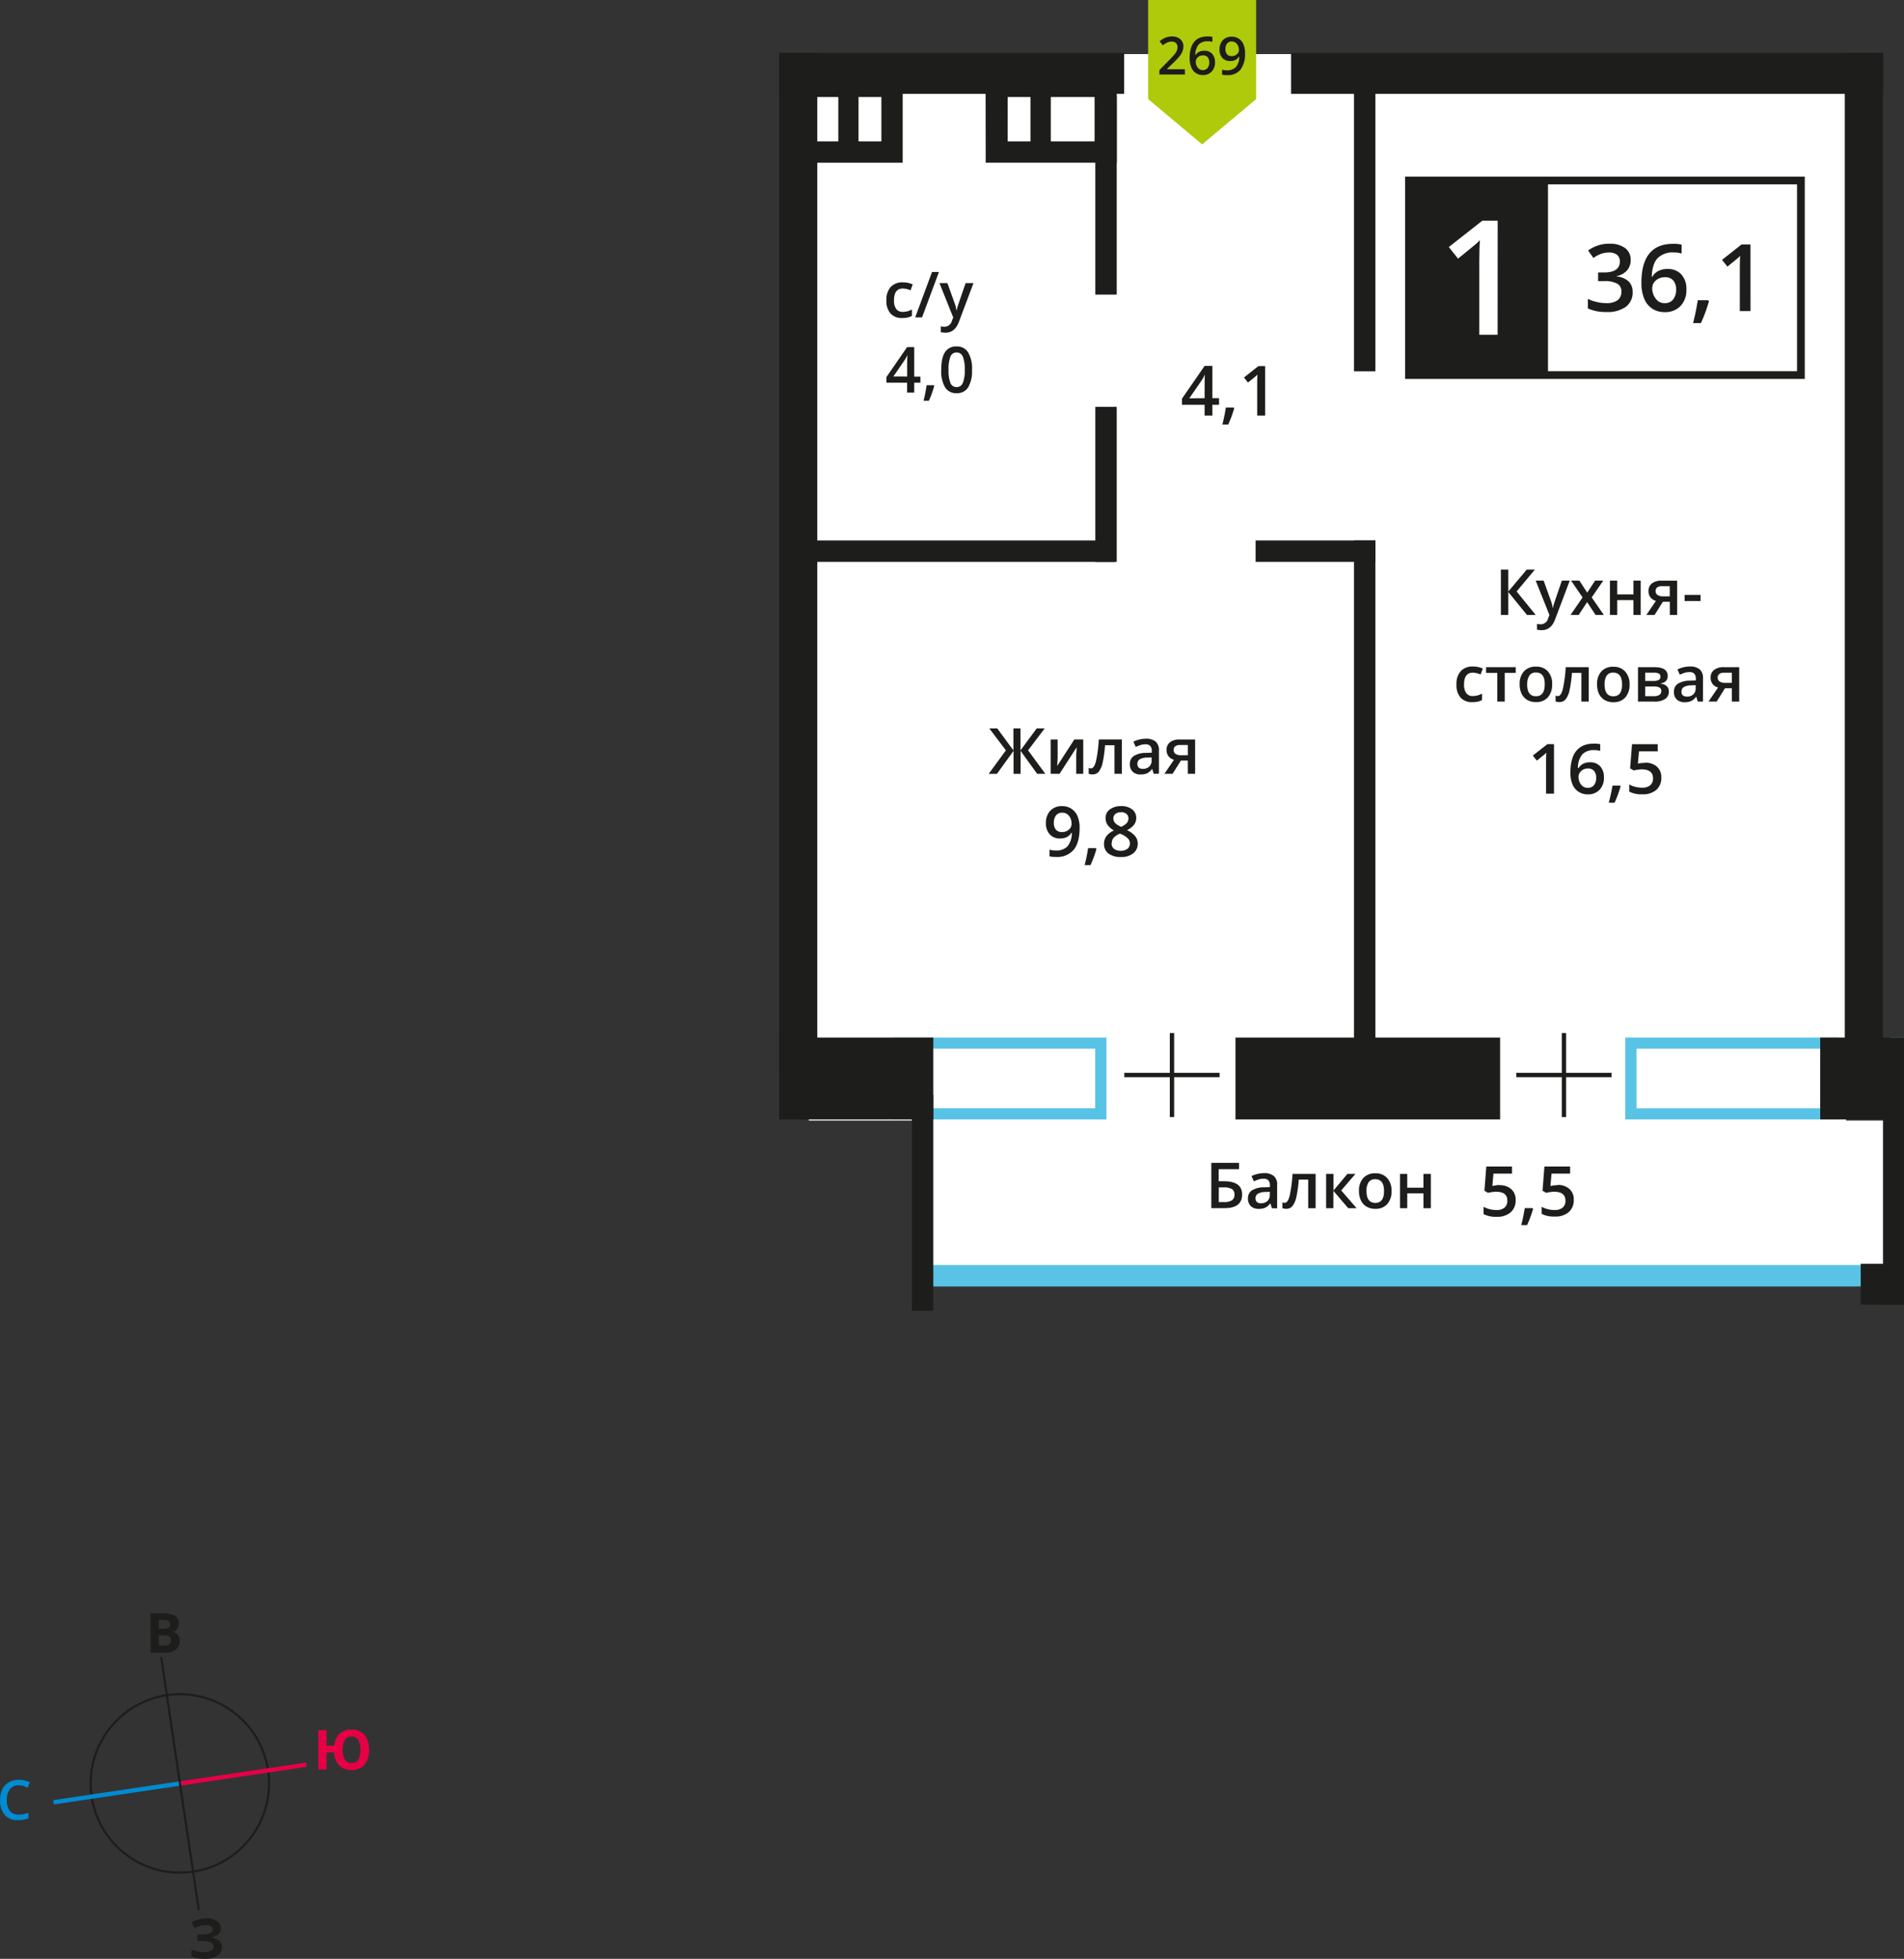 <svg xmlns="http://www.w3.org/2000/svg" xmlns:xlink="http://www.w3.org/1999/xlink" viewBox="0 0 618.35 635.86"><rect x="0" y="0" width="618.35" height="635.86" fill="#333333" stroke="none"/><defs><clipPath id="a" transform="translate(410.68 169.74)"><rect x="-487" y="-469" width="1024" height="1024" style="fill:none"/></clipPath></defs><title>7b_5s_4f_#269</title><g style="clip-path:url(#a)"><polygon points="262.66 17.56 599.57 17.56 599.57 363.74 613.98 363.74 613.98 413.06 299.9 413.06 299.9 363.74 262.66 363.74 262.66 17.56" style="fill:#fff;fill-rule:evenodd"/><polygon points="613.98 336.8 618.35 336.8 618.35 340.42 617.63 340.42 617.63 359.75 618.35 359.75 618.35 363.38 613.98 363.38 613.98 336.8" style="fill:#59c3e6;fill-rule:evenodd"/><path d="M182.73,170.68H120.8V190h61.93Zm-65.58-3.62h69.23v26.58H117.15Z" transform="translate(410.68 169.74)" style="fill:#59c3e6;fill-rule:evenodd"/><path d="M-55,170.68h-61.93V190H-55Zm-65.58-3.62h69.23v26.58h-69.23Z" transform="translate(410.68 169.74)" style="fill:#59c3e6;fill-rule:evenodd"/><rect x="301.94" y="410.65" width="306.34" height="6.95" style="fill:#59c3e6"/><path d="M-131.86-138.25h7.43v14.4h-7.43Zm-14,0h7.43v14.4h-7.43Zm-7.24-6.92h35.58v28.25h-35.58Z" transform="translate(410.68 169.74)" style="fill:#1d1d1b;fill-rule:evenodd"/><path d="M-69.42-138.25h14.22v14.4H-69.42Zm-14,0H-76v14.4h-7.43Zm-7.18-6.92H-48v28.25H-90.56Z" transform="translate(410.68 169.74)" style="fill:#1d1d1b;fill-rule:evenodd"/><rect x="401.24" y="336.8" width="85.94" height="26.58" style="fill:#1d1d1b"/><rect x="253.02" y="336.8" width="50.08" height="26.58" style="fill:#1d1d1b"/><rect x="591.13" y="336.8" width="27.22" height="26.58" style="fill:#1d1d1b"/><rect x="604.29" y="410.24" width="14.06" height="13.28" style="fill:#1d1d1b"/><rect x="419.3" y="17.19" width="192.23" height="13.28" style="fill:#1d1d1b"/><rect x="253.02" y="17.19" width="112.05" height="13.28" style="fill:#1d1d1b"/><rect x="407.77" y="175.44" width="38.91" height="6.95" style="fill:#1d1d1b"/><rect x="254.37" y="175.44" width="107.8" height="6.95" style="fill:#1d1d1b"/><rect x="355.72" y="31.26" width="6.95" height="64.37" style="fill:#1d1d1b"/><rect x="439.72" y="28.56" width="6.95" height="91.98" style="fill:#1d1d1b"/><rect x="439.72" y="175.44" width="6.95" height="168.13" style="fill:#1d1d1b"/><rect x="355.72" y="132.06" width="6.95" height="50.33" style="fill:#1d1d1b"/><rect x="296.15" y="355.39" width="6.95" height="70.09" style="fill:#1d1d1b"/><rect x="611.53" y="353.43" width="6.82" height="70.09" style="fill:#1d1d1b"/><rect x="599.12" y="17.19" width="12.41" height="330.08" style="fill:#1d1d1b"/><rect x="253.02" y="17.19" width="12.41" height="330.08" style="fill:#1d1d1b"/><polygon points="365.14 348.26 379.91 348.26 379.91 335.33 381.32 335.33 381.32 348.26 396.09 348.26 396.09 349.67 381.32 349.67 381.32 362.6 379.91 362.6 379.91 349.67 365.14 349.67 365.14 348.26" style="fill:#1d1d1b"/><polygon points="492.44 348.26 507.21 348.26 507.21 335.33 508.62 335.33 508.62 348.26 523.38 348.26 523.38 349.67 508.62 349.67 508.62 362.6 507.21 362.6 507.21 349.67 492.44 349.67 492.44 348.26" style="fill:#1d1d1b"/><polygon points="407.95 32.17 407.95 32.17 399.18 39.52 390.41 46.87 381.64 39.52 372.88 32.17 372.87 32.17 372.87 32.16 372.87 0 407.95 0 407.95 32.16 407.95 32.17" style="fill:#afca0b;fill-rule:evenodd"/><path d="M-10.59-156.29a1.91,1.91,0,0,0-1.57.66,2.88,2.88,0,0,0-.54,1.87,2.46,2.46,0,0,0,.51,1.64,1.9,1.9,0,0,0,1.54.6A2.45,2.45,0,0,0-9-152.11a1.8,1.8,0,0,0,.68-1.39,3.41,3.41,0,0,0-.29-1.39,2.51,2.51,0,0,0-.81-1,2,2,0,0,0-1.19-.38m4.26,3.75a8.4,8.4,0,0,1-1.46,5.39,5.33,5.33,0,0,1-4.38,1.78,6.74,6.74,0,0,1-1.6-.13v-1.65a5.5,5.5,0,0,0,1.5.21,3.83,3.83,0,0,0,3-1.07,5.18,5.18,0,0,0,1.07-3.36h-.1a2.93,2.93,0,0,1-1.19,1.09,3.75,3.75,0,0,1-1.64.33,3.29,3.29,0,0,1-2.55-1,3.94,3.94,0,0,1-.93-2.77,4.24,4.24,0,0,1,1.08-3,3.84,3.84,0,0,1,2.93-1.13,4,4,0,0,1,2.27.64,4.07,4.07,0,0,1,1.5,1.84A7.21,7.21,0,0,1-6.32-152.54ZM-20.07-147a1.92,1.92,0,0,0,1.56-.65,2.82,2.82,0,0,0,.55-1.86,2.47,2.47,0,0,0-.51-1.66,1.92,1.92,0,0,0-1.54-.6,2.56,2.56,0,0,0-1.17.27,2.18,2.18,0,0,0-.84.74,1.75,1.75,0,0,0-.31,1,3.1,3.1,0,0,0,.64,2A2,2,0,0,0-20.07-147Zm-4.26-3.75q0-7.17,5.84-7.17a7.27,7.27,0,0,1,1.55.14v1.63a5.3,5.3,0,0,0-1.47-.18,3.85,3.85,0,0,0-3,1.05,5.12,5.12,0,0,0-1.07,3.38h.1a2.7,2.7,0,0,1,1.1-1,3.55,3.55,0,0,1,1.67-.37,3.32,3.32,0,0,1,2.59,1,4,4,0,0,1,.93,2.76,4.2,4.2,0,0,1-1.08,3A3.87,3.87,0,0,1-20-145.37a4.09,4.09,0,0,1-2.28-.63,4,4,0,0,1-1.49-1.84A7.3,7.3,0,0,1-24.33-150.75Zm-1.52,5.2h-8.29V-147L-31-150.2a27.18,27.18,0,0,0,1.85-2,4.94,4.94,0,0,0,.67-1.12,3,3,0,0,0,.21-1.13,1.72,1.72,0,0,0-.5-1.3,1.91,1.91,0,0,0-1.38-.48,3.66,3.66,0,0,0-1.36.26,6.39,6.39,0,0,0-1.52.94l-1.06-1.3a6.87,6.87,0,0,1,2-1.22,5.8,5.8,0,0,1,2-.36,4,4,0,0,1,2.73.89,3,3,0,0,1,1,2.39,4.22,4.22,0,0,1-.3,1.57,6.45,6.45,0,0,1-.91,1.53,20.74,20.74,0,0,1-2,2.13l-2.12,2.06v.08h5.8Z" transform="translate(410.68 169.74)" style="fill:#1d1d1b"/><path d="M46.34,211.32v4.48h5.26v-4.48H54v11.14H51.61v-4.81H46.34v4.81H44V211.32Zm-13.23,5.55q0,3.86,2.86,3.86t2.83-3.86q0-3.82-2.85-3.82a2.43,2.43,0,0,0-2.17,1A5,5,0,0,0,33.11,216.87Zm8.13,0a6.08,6.08,0,0,1-1.4,4.26,5,5,0,0,1-3.91,1.53,5.36,5.36,0,0,1-2.77-.7,4.65,4.65,0,0,1-1.85-2,6.89,6.89,0,0,1-.64-3.06,6,6,0,0,1,1.39-4.23A5.07,5.07,0,0,1,36,211.12a4.93,4.93,0,0,1,3.84,1.56A6,6,0,0,1,41.24,216.87Zm-14.33-5.55h2.61l-4.62,5.37,5,5.77H27.18l-4.83-5.65v5.65H20V211.32h2.38v5.41ZM16.58,222.46h-2.4v-9.28H11.11a38.53,38.53,0,0,1-.77,5.6,7.25,7.25,0,0,1-1.25,2.94,2.49,2.49,0,0,1-2,.93,3.37,3.37,0,0,1-1.3-.22v-1.86a2.14,2.14,0,0,0,.75.14c.69,0,1.23-.77,1.62-2.31a43.59,43.59,0,0,0,.92-7.08h7.51Zm-17.73-1.61a2.94,2.94,0,0,0,2.08-.72,2.62,2.62,0,0,0,.78-2v-1l-1.43.06a4.87,4.87,0,0,0-2.44.56,1.69,1.69,0,0,0-.77,1.53,1.49,1.49,0,0,0,.44,1.16A1.92,1.92,0,0,0-1.15,220.86Zm3.53,1.61-.48-1.55H1.83A4.55,4.55,0,0,1,.21,222.3a5.17,5.17,0,0,1-2.1.37,3.55,3.55,0,0,1-2.57-.89,3.31,3.31,0,0,1-.92-2.51,2.94,2.94,0,0,1,1.28-2.6,7.39,7.39,0,0,1,3.91-1l1.93-.06v-.59a2.27,2.27,0,0,0-.5-1.6,2,2,0,0,0-1.55-.53,5.34,5.34,0,0,0-1.64.25,12.71,12.71,0,0,0-1.52.59l-.77-1.69a8.22,8.22,0,0,1,2-.72,9.13,9.13,0,0,1,2-.25A4.82,4.82,0,0,1,3,212,3.62,3.62,0,0,1,4.09,215v7.51Zm-17.25-2h1.74a4.47,4.47,0,0,0,2.54-.57A2.09,2.09,0,0,0-9.77,218a2,2,0,0,0-.81-1.76,5.39,5.39,0,0,0-2.83-.54h-1.44ZM-7.29,218q0,4.44-5.7,4.44h-4.3V207.73h9v2.06h-6.6v3.92h1.76Q-7.29,213.72-7.29,218Z" transform="translate(410.68 169.74)" style="fill:#1d1d1b"/><path d="M95.13,214.91A5.51,5.51,0,0,1,99,216.2a4.51,4.51,0,0,1,1.42,3.51,5.12,5.12,0,0,1-1.61,4,6.62,6.62,0,0,1-4.58,1.45,8.62,8.62,0,0,1-4.23-.87V222a7.75,7.75,0,0,0,2,.78,9.26,9.26,0,0,0,2.15.27,4,4,0,0,0,2.66-.78,2.83,2.83,0,0,0,.91-2.28q0-2.87-3.67-2.88a9.36,9.36,0,0,0-1.28.11q-.76.1-1.33.24l-1.16-.68.61-7.85h8.35v2.3H93.2l-.36,4,.94-.15a9.21,9.21,0,0,1,1.36-.09m-7.93,7.68a37.09,37.09,0,0,1-1.94,5.26h-1.9a54.25,54.25,0,0,0,1.13-5.51H87Zm-10.93-7.68a5.51,5.51,0,0,1,3.85,1.29,4.51,4.51,0,0,1,1.42,3.51,5.12,5.12,0,0,1-1.61,4,6.62,6.62,0,0,1-4.58,1.45,8.62,8.62,0,0,1-4.23-.87V222a7.75,7.75,0,0,0,2,.78,9.26,9.26,0,0,0,2.15.27,4,4,0,0,0,2.66-.78,2.83,2.83,0,0,0,.91-2.28q0-2.87-3.67-2.88a9.36,9.36,0,0,0-1.28.11q-.76.1-1.33.24l-1.16-.68.61-7.85h8.35v2.3H74.34l-.36,4,.94-.15A9.21,9.21,0,0,1,76.27,214.91Z" transform="translate(410.68 169.74)" style="fill:#1d1d1b"/><path d="M-29.52,73.69A1.44,1.44,0,0,0-28.87,75a3.12,3.12,0,0,0,1.74.43h2.21V72.1H-27.5a2.39,2.39,0,0,0-1.5.41,1.41,1.41,0,0,0-.53,1.18m-.34,7.76h-2.65l3.1-4.56a3.34,3.34,0,0,1-1.77-1.15,3.27,3.27,0,0,1-.64-2.06A3,3,0,0,1-30.7,71.2a4.83,4.83,0,0,1,3.08-.89h5.07V81.45h-2.38V77.16h-2.25Zm-9.66-1.61a2.93,2.93,0,0,0,2.07-.72,2.62,2.62,0,0,0,.78-2v-1l-1.43.06a4.84,4.84,0,0,0-2.43.56,1.7,1.7,0,0,0-.76,1.53,1.49,1.49,0,0,0,.44,1.16A1.91,1.91,0,0,0-39.52,79.84ZM-36,81.45l-.47-1.55h-.08a4.54,4.54,0,0,1-1.62,1.39,5.14,5.14,0,0,1-2.09.37,3.53,3.53,0,0,1-2.56-.89,3.31,3.31,0,0,1-.92-2.51,3,3,0,0,1,1.28-2.6,7.35,7.35,0,0,1,3.9-1l1.93-.06V74a2.27,2.27,0,0,0-.5-1.6,2,2,0,0,0-1.55-.53,5.31,5.31,0,0,0-1.64.25,12.69,12.69,0,0,0-1.51.59l-.76-1.69a8.19,8.19,0,0,1,2-.72,9.08,9.08,0,0,1,2-.25,4.8,4.8,0,0,1,3.21.93,3.62,3.62,0,0,1,1.08,2.91v7.51Zm-10.35,0h-2.39V72.17h-3.07a38.64,38.64,0,0,1-.76,5.6,7.26,7.26,0,0,1-1.25,2.94,2.48,2.48,0,0,1-2,.93,3.35,3.35,0,0,1-1.3-.22V79.55a2.13,2.13,0,0,0,.75.14c.69,0,1.22-.77,1.62-2.31a43.67,43.67,0,0,0,.92-7.08h7.48ZM-67.2,70.31V76c0,.66-.06,1.64-.16,2.93l5.59-8.64h2.89V81.45h-2.28V75.84c0-.31,0-.81.06-1.5s.07-1.2.09-1.51l-5.57,8.62h-2.89V70.31ZM-84,73.83l-5.38-7.11h2.58l5.24,7.13V66.72h2.29v7.13L-74,66.72h2.58l-5.38,7.11,5.61,7.62h-2.66L-79.23,74v7.46h-2.29V74l-5.39,7.46h-2.68Z" transform="translate(410.68 169.74)" style="fill:#1d1d1b"/><path d="M-46.66,93.92a2.71,2.71,0,0,0-1.77.54,1.81,1.81,0,0,0-.67,1.48,2.13,2.13,0,0,0,.24,1,2.65,2.65,0,0,0,.7.82,8.4,8.4,0,0,0,1.56.89,5.17,5.17,0,0,0,1.86-1.23,2.24,2.24,0,0,0,.54-1.5,1.8,1.8,0,0,0-.68-1.48,2.77,2.77,0,0,0-1.8-.54m-3,10.13a2.13,2.13,0,0,0,.8,1.77,3.42,3.42,0,0,0,2.18.63,3.34,3.34,0,0,0,2.2-.66,2.18,2.18,0,0,0,.78-1.77,2.27,2.27,0,0,0-.72-1.63,6.8,6.8,0,0,0-2.2-1.37l-.32-.14a5.66,5.66,0,0,0-2.09,1.4A2.67,2.67,0,0,0-49.62,104Zm3-12.11A5.68,5.68,0,0,1-43,93a3.38,3.38,0,0,1,1.33,2.8q0,2.47-3,3.93a7.64,7.64,0,0,1,2.69,2,3.77,3.77,0,0,1,.8,2.33,3.91,3.91,0,0,1-1.46,3.19,6.06,6.06,0,0,1-4,1.2,6.47,6.47,0,0,1-4.05-1.12,3.8,3.8,0,0,1-1.44-3.18,4.09,4.09,0,0,1,.75-2.41,6.26,6.26,0,0,1,2.46-1.91A6.19,6.19,0,0,1-51,98a4,4,0,0,1-.63-2.19A3.3,3.3,0,0,1-50.22,93,5.78,5.78,0,0,1-46.64,91.94Zm-7.91,13.91a37.11,37.11,0,0,1-1.94,5.26h-1.9a54.28,54.28,0,0,0,1.13-5.51h2.54ZM-65.66,94.07a2.51,2.51,0,0,0-2.06.87,3.78,3.78,0,0,0-.71,2.46,3.24,3.24,0,0,0,.66,2.16,2.49,2.49,0,0,0,2,.79,3.22,3.22,0,0,0,2.2-.78,2.37,2.37,0,0,0,.89-1.83A4.48,4.48,0,0,0-63,95.92a3.3,3.3,0,0,0-1.06-1.35A2.59,2.59,0,0,0-65.66,94.07Zm5.6,4.93q0,4.75-1.91,7.09a7,7,0,0,1-5.76,2.34,8.86,8.86,0,0,1-2.1-.18v-2.17a7.25,7.25,0,0,0,2,.27A5,5,0,0,0-64,105a6.82,6.82,0,0,0,1.41-4.42h-.13A3.87,3.87,0,0,1-64.25,102a4.93,4.93,0,0,1-2.15.44,4.33,4.33,0,0,1-3.35-1.33A5.18,5.18,0,0,1-71,97.43a5.57,5.57,0,0,1,1.41-4,5.05,5.05,0,0,1,3.85-1.49,5.31,5.31,0,0,1,3,.84,5.35,5.35,0,0,1,2,2.42A9.48,9.48,0,0,1-60.06,99Z" transform="translate(410.68 169.74)" style="fill:#1d1d1b"/><path d="M147.17,50.21a1.44,1.44,0,0,0,.65,1.29,3.12,3.12,0,0,0,1.74.43h2.21v-3.3h-2.58a2.39,2.39,0,0,0-1.5.41,1.41,1.41,0,0,0-.53,1.18M146.83,58h-2.65l3.1-4.56a3.34,3.34,0,0,1-1.77-1.15,3.27,3.27,0,0,1-.64-2.06A3,3,0,0,1,146,47.72a4.83,4.83,0,0,1,3.08-.89h5.07V58h-2.38V53.68h-2.25Zm-9.66-1.61a2.93,2.93,0,0,0,2.07-.72,2.62,2.62,0,0,0,.78-2v-1l-1.43.06a4.84,4.84,0,0,0-2.43.56,1.7,1.7,0,0,0-.76,1.53,1.49,1.49,0,0,0,.44,1.16A1.91,1.91,0,0,0,137.17,56.36ZM140.69,58l-.47-1.55h-.08a4.54,4.54,0,0,1-1.62,1.39,5.14,5.14,0,0,1-2.09.37,3.54,3.54,0,0,1-2.56-.89,3.32,3.32,0,0,1-.92-2.51,3,3,0,0,1,1.28-2.6,7.35,7.35,0,0,1,3.9-1l1.93-.06v-.59a2.27,2.27,0,0,0-.5-1.6,2,2,0,0,0-1.55-.53,5.31,5.31,0,0,0-1.64.25,12.69,12.69,0,0,0-1.51.59l-.76-1.69a8.19,8.19,0,0,1,2-.72,9.08,9.08,0,0,1,2-.25,4.8,4.8,0,0,1,3.21.93,3.62,3.62,0,0,1,1.08,2.91V58Zm-12.13-8.08a1,1,0,0,0-.52-1,3.19,3.19,0,0,0-1.54-.3h-2.87v2.68h2.52A4.2,4.2,0,0,0,128,51,1.14,1.14,0,0,0,128.57,49.89Zm.29,4.66a1.2,1.2,0,0,0-.62-1.15,4.1,4.1,0,0,0-1.87-.34h-2.73v3.16h2.79Q128.86,56.22,128.86,54.54Zm2.08-4.86q0,2-2.31,2.39v.08a3.29,3.29,0,0,1,2,.81,2.29,2.29,0,0,1,.68,1.72,2.79,2.79,0,0,1-1.2,2.43,6,6,0,0,1-3.5.85h-5.32V46.83h5.3Q130.94,46.83,130.93,49.68Zm-20.5,2.7q0,3.86,2.85,3.86t2.82-3.86q0-3.82-2.84-3.82a2.43,2.43,0,0,0-2.16,1A5,5,0,0,0,110.44,52.38Zm8.11,0a6.09,6.09,0,0,1-1.4,4.26,5,5,0,0,1-3.9,1.53,5.33,5.33,0,0,1-2.76-.7,4.64,4.64,0,0,1-1.85-2,6.9,6.9,0,0,1-.64-3.06,6,6,0,0,1,1.39-4.23,5,5,0,0,1,3.92-1.52,4.91,4.91,0,0,1,3.83,1.56A6,6,0,0,1,118.55,52.38ZM105.28,58h-2.39V48.69H99.82a38.63,38.63,0,0,1-.76,5.6,7.26,7.26,0,0,1-1.25,2.94,2.48,2.48,0,0,1-2,.93,3.35,3.35,0,0,1-1.3-.22V56.08a2.13,2.13,0,0,0,.75.14c.69,0,1.22-.77,1.62-2.31a43.65,43.65,0,0,0,.92-7.08h7.48Zm-20-5.59q0,3.86,2.85,3.86T91,52.38q0-3.82-2.84-3.82a2.43,2.43,0,0,0-2.16,1A5,5,0,0,0,85.3,52.38Zm8.11,0A6.09,6.09,0,0,1,92,56.64a5,5,0,0,1-3.9,1.53,5.33,5.33,0,0,1-2.76-.7,4.64,4.64,0,0,1-1.85-2,6.9,6.9,0,0,1-.64-3.06,6.05,6.05,0,0,1,1.39-4.23,5,5,0,0,1,3.92-1.52A4.91,4.91,0,0,1,92,48.18,6,6,0,0,1,93.41,52.38ZM81.58,46.83v1.86H78V58H75.58V48.69H71.95V46.83ZM67.48,58.18a4.87,4.87,0,0,1-3.84-1.48,6.17,6.17,0,0,1-1.31-4.24,6.2,6.2,0,0,1,1.38-4.33,5.09,5.09,0,0,1,4-1.51,7.44,7.44,0,0,1,3.17.66l-.72,1.91a7.19,7.19,0,0,0-2.48-.58q-2.89,0-2.89,3.84a4.6,4.6,0,0,0,.72,2.81,2.49,2.49,0,0,0,2.11.94,6,6,0,0,0,3-.79v2.07a4.6,4.6,0,0,1-1.35.54A8.18,8.18,0,0,1,67.48,58.18Zm68.94-32.82v-2h5.18v2ZM127,22.12a1.44,1.44,0,0,0,.65,1.29,3.12,3.12,0,0,0,1.74.43h2.21v-3.3H129a2.39,2.39,0,0,0-1.5.41A1.41,1.41,0,0,0,127,22.12Zm-.34,7.76H124l3.1-4.56a3.34,3.34,0,0,1-1.77-1.15,3.27,3.27,0,0,1-.64-2.06,3,3,0,0,1,1.13-2.47,4.83,4.83,0,0,1,3.08-.89H134V29.88h-2.38V25.59h-2.25ZM114.54,18.74v4.48h5.25V18.74h2.37V29.88h-2.37V25.07h-5.25v4.81h-2.37V18.74Zm-11.25,5.45-3.74-5.45h2.7l2.54,3.9,2.56-3.9H110l-3.75,5.45,3.94,5.69h-2.68l-2.75-4.17-2.74,4.17H99.37ZM88.06,18.74h2.58l2.27,6.32a12,12,0,0,1,.68,2.54h.08A10.79,10.79,0,0,1,94,26.24q.24-.79,2.56-7.51h2.56L94.35,31.35q-1.3,3.47-4.33,3.47a6.86,6.86,0,0,1-1.53-.17V32.79a5.62,5.62,0,0,0,1.22.12,2.49,2.49,0,0,0,2.41-2l.41-1Zm0,11.14H85.22l-6.06-7.46v7.46H76.75V15.15h2.41v7.13l6-7.13h2.64l-5.94,7.11Z" transform="translate(410.68 169.74)" style="fill:#1d1d1b"/><path d="M123.59,77.85a5.5,5.5,0,0,1,3.85,1.29,4.51,4.51,0,0,1,1.42,3.51,5.12,5.12,0,0,1-1.61,4,6.62,6.62,0,0,1-4.58,1.45,8.62,8.62,0,0,1-4.23-.87V84.9a7.75,7.75,0,0,0,2,.78,9.26,9.26,0,0,0,2.15.27,4,4,0,0,0,2.66-.78,2.83,2.83,0,0,0,.91-2.28q0-2.87-3.67-2.88a9.36,9.36,0,0,0-1.28.11q-.76.1-1.33.24l-1.16-.68.62-7.85h8.35v2.3h-6.08l-.36,4,.94-.15a9.24,9.24,0,0,1,1.36-.09m-7.93,7.68a37.08,37.08,0,0,1-1.94,5.26h-1.9A54.23,54.23,0,0,0,113,85.28h2.54ZM104.93,86a2.52,2.52,0,0,0,2.05-.86,3.71,3.71,0,0,0,.72-2.45,3.25,3.25,0,0,0-.68-2.18,2.52,2.52,0,0,0-2-.79,3.38,3.38,0,0,0-1.54.36,2.87,2.87,0,0,0-1.11,1,2.3,2.3,0,0,0-.41,1.27,4.08,4.08,0,0,0,.84,2.61A2.63,2.63,0,0,0,104.93,86Zm-5.6-4.93q0-9.43,7.68-9.43a9.54,9.54,0,0,1,2,.19V74a7,7,0,0,0-1.94-.24,5.06,5.06,0,0,0-3.88,1.38,6.72,6.72,0,0,0-1.41,4.44H102a3.56,3.56,0,0,1,1.45-1.38,4.67,4.67,0,0,1,2.2-.49A4.36,4.36,0,0,1,109,79a5.19,5.19,0,0,1,1.22,3.63,5.53,5.53,0,0,1-1.41,4A5.09,5.09,0,0,1,105,88.12a5.38,5.38,0,0,1-3-.83,5.31,5.31,0,0,1-2-2.42A9.6,9.6,0,0,1,99.33,81.05ZM94,87.89H91.43V77.52q0-1.86.09-2.94c-.17.17-.38.37-.62.58s-1.07.89-2.47,2l-1.29-1.64,4.73-3.71H94Z" transform="translate(410.68 169.74)" style="fill:#1d1d1b"/><rect x="457.58" y="58.59" width="127.29" height="63.17" style="fill:#fff"/><path d="M172.93-109.9H48.15v60.66H172.93Zm-126-2.51H175.44v65.68H45.64v-65.68Z" transform="translate(410.68 169.74)" style="fill:#1d1d1b"/><path d="M157.82-68.76h-3.47V-82.68q0-2.49.12-4c-.23.23-.5.49-.84.78s-1.43,1.19-3.31,2.71l-1.74-2.2,6.34-5h2.89Zm-13.5-3.17a49.76,49.76,0,0,1-2.6,7.06h-2.55a73,73,0,0,0,1.52-7.4h3.41Zm-14.41.6a3.38,3.38,0,0,0,2.75-1.15,5,5,0,0,0,1-3.29,4.36,4.36,0,0,0-.91-2.92A3.39,3.39,0,0,0,130-79.75a4.53,4.53,0,0,0-2.07.48A3.86,3.86,0,0,0,126.45-78a3.09,3.09,0,0,0-.54,1.71,5.48,5.48,0,0,0,1.13,3.5A3.53,3.53,0,0,0,129.92-71.32Zm-7.52-6.61q0-12.65,10.31-12.65a12.81,12.81,0,0,1,2.74.25v2.88a9.35,9.35,0,0,0-2.6-.32,6.79,6.79,0,0,0-5.2,1.86q-1.74,1.87-1.89,6h.18a4.76,4.76,0,0,1,1.95-1.85,6.26,6.26,0,0,1,2.95-.65,5.85,5.85,0,0,1,4.57,1.8A7,7,0,0,1,137-75.79a7.41,7.41,0,0,1-1.9,5.37,6.83,6.83,0,0,1-5.17,2,7.23,7.23,0,0,1-4-1.11,7.12,7.12,0,0,1-2.63-3.25A12.88,12.88,0,0,1,122.4-77.94Zm-3.49-7.42a5,5,0,0,1-1.19,3.41,6,6,0,0,1-3.37,1.84V-80a6.51,6.51,0,0,1,3.9,1.62,4.63,4.63,0,0,1,1.3,3.43,5.7,5.7,0,0,1-2.2,4.8,10.07,10.07,0,0,1-6.25,1.69A14,14,0,0,1,105-69.62v-3.09a13.83,13.83,0,0,0,2.9,1,12.61,12.61,0,0,0,3,.37,6.22,6.22,0,0,0,3.74-.93,3.36,3.36,0,0,0,1.24-2.87,2.74,2.74,0,0,0-1.37-2.54,8.8,8.8,0,0,0-4.31-.81h-1.87v-2.81h1.9q5.16,0,5.16-3.57a2.65,2.65,0,0,0-.9-2.14,4.07,4.07,0,0,0-2.66-.75,8.06,8.06,0,0,0-2.36.35A11.18,11.18,0,0,0,106.79-86l-1.7-2.42A11.3,11.3,0,0,1,112-90.62a8.24,8.24,0,0,1,5.09,1.4A4.6,4.6,0,0,1,118.9-85.36Z" transform="translate(410.68 169.74)" style="fill:#1d1d1b"/><rect x="457.58" y="58.59" width="44.9" height="63.17" style="fill:#1d1d1b"/><rect x="457.58" y="58.59" width="44.9" height="63.17" style="fill:none;stroke:#1d1d1b;stroke-miterlimit:22.926;stroke-width:0.5px"/><path d="M75.69-61.08H69.74V-85q0-4.27.21-6.77c-.39.4-.86.85-1.43,1.34s-2.45,2-5.68,4.65l-3-3.77,10.87-8.54h5Z" transform="translate(410.68 169.74)" style="fill:#fff"/><path d="M-102.62-49.68a10.66,10.66,0,0,0,.62,4.3,2.06,2.06,0,0,0,2,1.29,2.09,2.09,0,0,0,2-1.31,10.6,10.6,0,0,0,.63-4.28A10.7,10.7,0,0,0-98-54a2.09,2.09,0,0,0-2-1.32,2.06,2.06,0,0,0-2,1.3,10.75,10.75,0,0,0-.62,4.31m7.61,0A10.49,10.49,0,0,1-96.25-44,4.21,4.21,0,0,1-100-42.11,4.19,4.19,0,0,1-103.75-44,10.29,10.29,0,0,1-105-49.68q0-3.9,1.23-5.75A4.21,4.21,0,0,1-100-57.28a4.19,4.19,0,0,1,3.74,1.94A10.37,10.37,0,0,1-95-49.68Zm-12.25,5.2A34,34,0,0,1-109-39.66h-1.74a49.75,49.75,0,0,0,1-5.05h2.33Zm-8.8-3v-3.7c0-1.32,0-2.39.1-3.24H-116a11.4,11.4,0,0,1-.89,1.61l-3.66,5.32Zm4.29,2h-2v3.22h-2.31v-3.22h-6.73v-1.82l6.73-9.73h2.31v9.59h2Z" transform="translate(410.68 169.74)" style="fill:#1d1d1b"/><path d="M-105.58-77.85H-103l2.27,6.32a12,12,0,0,1,.68,2.54h.08a10.78,10.78,0,0,1,.33-1.34q.24-.79,2.56-7.51h2.56l-4.76,12.62q-1.3,3.47-4.33,3.47a6.85,6.85,0,0,1-1.53-.17V-63.8a5.63,5.63,0,0,0,1.22.12,2.49,2.49,0,0,0,2.41-2l.41-1Zm-.17-3.59-5.48,14.73h-2.23L-108-81.44Zm-11.91,14.94A4.87,4.87,0,0,1-121.5-68a6.16,6.16,0,0,1-1.31-4.24,6.2,6.2,0,0,1,1.38-4.33,5.09,5.09,0,0,1,4-1.51,7.45,7.45,0,0,1,3.17.66l-.71,1.91a7.19,7.19,0,0,0-2.48-.58q-2.89,0-2.89,3.84a4.6,4.6,0,0,0,.72,2.81,2.49,2.49,0,0,0,2.11.94,6,6,0,0,0,3-.79v2.07a4.61,4.61,0,0,1-1.35.54A8.2,8.2,0,0,1-117.66-66.51Z" transform="translate(410.68 169.74)" style="fill:#1d1d1b"/><path d="M.2-34.83H-2.39V-45.2q0-1.86.09-2.94c-.17.17-.38.37-.62.58s-1.07.89-2.47,2l-1.29-1.64L-2-50.9H.2ZM-9.86-37.19a37.09,37.09,0,0,1-1.94,5.26h-1.9a54.23,54.23,0,0,0,1.13-5.51H-10Zm-9.6-3.29v-4c0-1.44,0-2.61.11-3.53h-.09a12.5,12.5,0,0,1-1,1.76l-4,5.81Zm4.68,2.14h-2.17v3.51h-2.52v-3.51h-7.34v-2l7.34-10.62h2.52v10.46h2.17Z" transform="translate(410.68 169.74)" style="fill:#1d1d1b"/><circle cx="-352.24" cy="409.2" r="28.96" transform="translate(346.62 122.35) rotate(-8.46)" style="fill:none;stroke:#1d1d1b;stroke-miterlimit:22.926;stroke-width:0.702px"/><line x1="17.39" y1="585.04" x2="58.44" y2="578.94" style="fill:none;stroke:#008bd2;stroke-miterlimit:22.926;stroke-width:1.404px"/><line x1="99.5" y1="572.83" x2="58.44" y2="578.94" style="fill:none;stroke:#e50046;stroke-miterlimit:22.926;stroke-width:1.403px"/><line x1="64.55" y1="619.99" x2="58.44" y2="578.93" style="fill:none;stroke:#1d1d1b;stroke-miterlimit:22.926;stroke-width:0.702px"/><line x1="52.34" y1="537.88" x2="58.44" y2="578.93" style="fill:none;stroke:#1d1d1b;stroke-miterlimit:22.926;stroke-width:0.702px"/><path d="M-404.64,409.79a3.43,3.43,0,0,0-2.82,1.27,5.42,5.42,0,0,0-1,3.51,5.47,5.47,0,0,0,1,3.54,3.49,3.49,0,0,0,2.86,1.2,7.57,7.57,0,0,0,1.57-.16c.51-.11,1-.25,1.58-.41v1.79a9.56,9.56,0,0,1-3.4.57,5.43,5.43,0,0,1-4.3-1.69,7.09,7.09,0,0,1-1.5-4.85,7.84,7.84,0,0,1,.73-3.48,5.18,5.18,0,0,1,2.11-2.28,6.36,6.36,0,0,1,3.23-.79,8.05,8.05,0,0,1,3.61.82l-.75,1.73a10.7,10.7,0,0,0-1.37-.54,4.9,4.9,0,0,0-1.51-.23" transform="translate(410.68 169.74)" style="fill:#008bd2"/><path d="M-299.39,398.26a5.76,5.76,0,0,0,.73,3.21,2.41,2.41,0,0,0,2.14,1.09q2.89,0,2.89-4.3a5.88,5.88,0,0,0-.72-3.21,2.4,2.4,0,0,0-2.14-1.09,2.45,2.45,0,0,0-2.16,1.09,5.77,5.77,0,0,0-.73,3.21m8.55,0a7.23,7.23,0,0,1-1.47,4.85,5.25,5.25,0,0,1-4.21,1.71,5.34,5.34,0,0,1-4-1.45,6.52,6.52,0,0,1-1.67-4.22h-2.44v5.5h-2.7V391.9h2.7v5h2.49a6,6,0,0,1,1.73-3.85,5.45,5.45,0,0,1,3.88-1.34,5.22,5.22,0,0,1,4.21,1.71A7.26,7.26,0,0,1-290.85,398.26Z" transform="translate(410.68 169.74)" style="fill:#e50046"/><path d="M-359.1,361.1v3.32h1.76a2.6,2.6,0,0,0,1.65-.43,1.56,1.56,0,0,0,.53-1.31q0-1.58-2.27-1.58Zm0-2.14h1.57a2.88,2.88,0,0,0,1.59-.34,1.28,1.28,0,0,0,.49-1.13,1.13,1.13,0,0,0-.54-1.05,3.46,3.46,0,0,0-1.7-.32h-1.42Zm-2.7-5h4a7.63,7.63,0,0,1,3.93.77,2.68,2.68,0,0,1,1.23,2.46,3.09,3.09,0,0,1-.54,1.87,2.14,2.14,0,0,1-1.42.88V360a2.81,2.81,0,0,1,1.75,1,3.27,3.27,0,0,1,.54,2,3.25,3.25,0,0,1-1.26,2.72,5.43,5.43,0,0,1-3.42,1h-4.77Z" transform="translate(410.68 169.74)" style="fill:#1d1d1b"/><path d="M-339,456.19a2.63,2.63,0,0,1-.87,2,4.31,4.31,0,0,1-2.36,1v.05a4.81,4.81,0,0,1,2.69,1,2.57,2.57,0,0,1,.94,2.06,3.23,3.23,0,0,1-1.42,2.78,6.66,6.66,0,0,1-3.94,1,12.14,12.14,0,0,1-4.5-.69v-2.27a8.21,8.21,0,0,0,1.92.61,10.44,10.44,0,0,0,2.06.22q3.21,0,3.21-1.87a1.43,1.43,0,0,0-1-1.3,8,8,0,0,0-3.05-.45h-1.2v-2.11h1.07a8.27,8.27,0,0,0,2.94-.38,1.31,1.31,0,0,0,.92-1.27,1.2,1.2,0,0,0-.58-1,3.16,3.16,0,0,0-1.74-.39,6.48,6.48,0,0,0-3.47,1l-1.18-1.81a8,8,0,0,1,2.31-1.06,10.23,10.23,0,0,1,2.71-.34,5.69,5.69,0,0,1,3.32.87,2.68,2.68,0,0,1,1.24,2.29" transform="translate(410.68 169.74)" style="fill:#1d1d1b"/></g></svg>